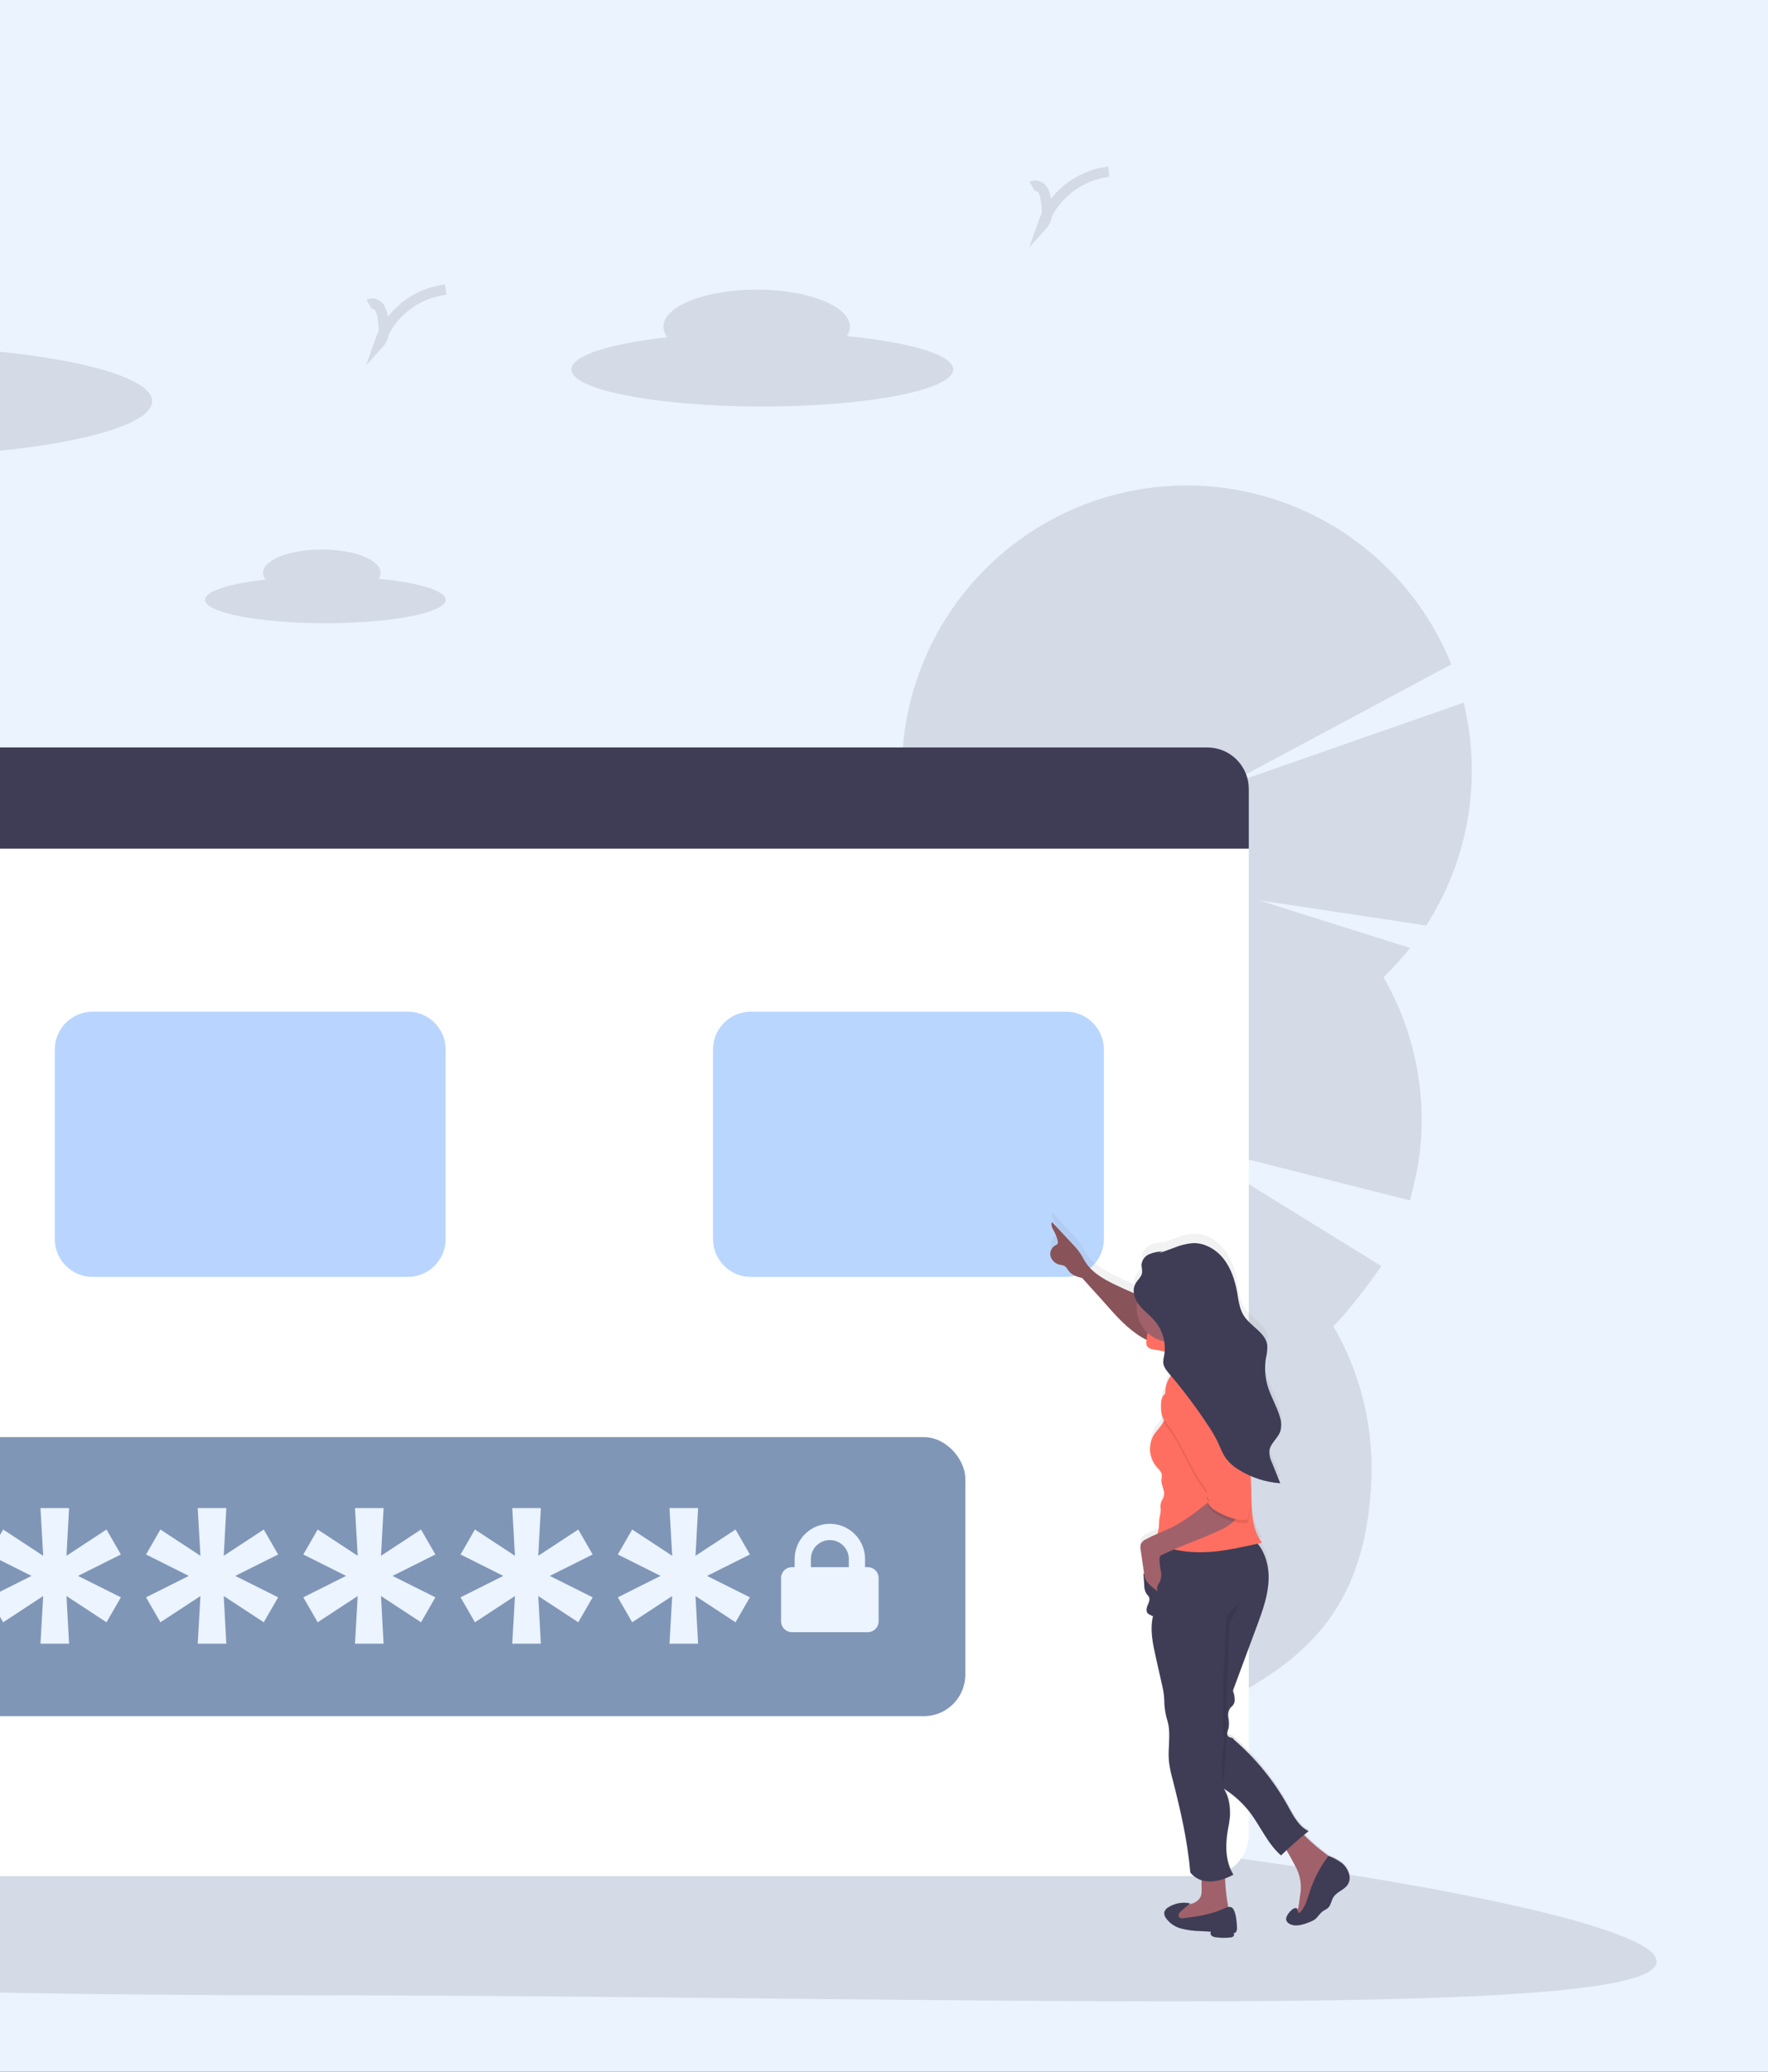 <svg width="512" height="600" viewBox="0 0 512 600" fill="none" xmlns="http://www.w3.org/2000/svg">
  <rect x="0" y="0" width="512" height="600" fill="#333333" stroke="none"/>
  <g clip-path="url(#clip0_4600_131674)">
    <rect width="512" height="600" fill="#EBF3FF" />
    <path
      d="M314.109 497.767C309.19 500.727 304.175 503.598 299.061 506.381C298.267 506.81 297.474 507.24 296.68 507.683C292.833 509.745 288.929 511.75 284.97 513.699C285 513.386 285.039 513.074 285.087 512.761C285.54 509.526 286.548 506.394 288.066 503.503C288.78 502.119 289.63 500.811 290.604 499.597C294.507 494.759 299.848 492.057 305.339 492.845C308.761 493.37 311.877 495.119 314.109 497.767Z"
      fill="#578FFF" fill-opacity="0.49" />
    <path
      d="M323.126 490.338C323.028 491.035 322.905 491.719 322.755 492.396C319.914 494.219 317.032 496.009 314.109 497.767C309.19 500.727 304.175 503.599 299.061 506.381C298.267 506.81 297.474 507.24 296.68 507.683C295.726 506.982 294.853 506.176 294.078 505.28C292.622 503.598 291.455 501.686 290.623 499.623C288.884 495.119 288.33 490.243 289.013 485.463C289.697 480.683 291.595 476.159 294.527 472.323C298.43 467.486 303.771 464.784 309.262 465.572C314.753 466.36 319.151 470.468 321.506 476.197C323.29 480.684 323.849 485.564 323.126 490.338Z"
      fill="#578FFF" fill-opacity="0.49" />
    <path
      d="M327.064 463.062C328.835 450.726 322.637 439.627 313.22 438.272C303.802 436.918 294.731 445.82 292.96 458.156C291.188 470.492 297.386 481.59 306.803 482.945C316.221 484.3 325.292 475.398 327.064 463.062Z"
      fill="#578FFF" fill-opacity="0.49" />
    <path
      d="M425.377 234.932C423.702 246.731 419.484 258.025 413.016 268.032L364.594 260.734L408.338 274.543C405.969 277.536 403.397 280.364 400.642 283.007C409.894 299.04 413.494 317.721 410.863 336.048C410.298 339.987 408.338 347.642 408.338 347.642L342.191 330.937L400.023 366.657C400.023 366.657 391.565 378.882 386.134 384.065C389.285 389.505 391.786 395.262 393.607 401.217C396.311 410.053 397.519 419.327 397.135 428.65C394.92 482.558 358.508 488.099 329.811 506.439C326.97 508.262 317.032 496.068 314.109 497.826C309.191 500.786 304.175 503.657 299.061 506.439C297.376 506.114 295.717 505.743 294.078 505.313C292.041 504.799 290.044 504.2 288.086 503.536C274.648 498.962 262.616 490.997 253.153 480.41C243.691 469.822 237.117 456.971 234.068 443.099C231.018 429.226 231.596 414.801 235.746 401.217C239.896 387.633 247.477 375.35 257.756 365.555C256.923 364.114 256.136 362.654 255.394 361.174C255.173 360.744 254.965 360.314 254.744 359.871C248.732 347.327 246.001 333.46 246.807 319.57L246.904 318.132C246.963 317.357 247.035 316.576 247.113 315.801C247.23 314.707 247.366 313.607 247.523 312.506V312.402C248.796 303.522 251.517 294.911 255.577 286.913L314.59 316.654L260.814 278.052C264.133 273.131 267.972 268.582 272.264 264.484C266.595 254.666 263.007 243.786 261.723 232.52C260.44 221.254 261.489 209.844 264.805 199.002C268.121 188.159 273.632 178.116 280.996 169.499C288.36 160.881 297.419 153.874 307.607 148.914C317.796 143.953 328.896 141.146 340.216 140.666C351.537 140.187 362.834 142.046 373.405 146.127C383.976 150.209 393.594 156.425 401.659 164.389C409.724 172.353 416.064 181.894 420.283 192.417L354.009 227.894L423.855 203.498C426.377 213.781 426.894 224.454 425.377 234.932Z"
      fill="black" fill-opacity="0.1" />
    <path
      d="M109.647 167.621C109.999 167.114 110.194 166.514 110.207 165.896C110.207 162.159 102.588 159.132 93.194 159.132C83.8 159.132 76.181 162.159 76.181 165.896C76.193 166.607 76.44 167.294 76.884 167.849C66.429 169.015 59.377 171.209 59.377 173.709C59.377 177.453 74.991 180.48 94.215 180.48C113.44 180.48 129.06 177.453 129.06 173.709C129.06 171.033 121.143 168.728 109.647 167.621Z"
      fill="black" fill-opacity="0.1" />
    <path
      d="M245.242 97.348C245.803 96.545 246.111 95.593 246.127 94.614C246.127 88.683 234.039 83.871 219.128 83.871C204.217 83.871 192.129 88.683 192.129 94.614C192.158 95.727 192.551 96.799 193.248 97.667C176.645 99.523 165.455 102.999 165.455 106.984C165.455 112.915 190.216 117.727 220.754 117.727C251.292 117.727 276.053 112.915 276.053 106.984C276.053 102.759 263.497 99.106 245.242 97.348Z"
      fill="black" fill-opacity="0.1" />
    <path
      d="M-2.69 101.583C-1.839 100.364 -1.371 98.919 -1.348 97.433C-1.348 88.432 -19.691 81.131 -42.318 81.131C-64.946 81.131 -83.289 88.432 -83.289 97.433C-83.245 99.122 -82.648 100.749 -81.591 102.067C-106.786 104.882 -123.766 110.158 -123.766 116.205C-123.766 125.205 -86.192 132.507 -39.85 132.507C6.491 132.507 44.066 125.205 44.066 116.205C44.066 109.793 25.012 104.25 -2.69 101.583Z"
      fill="black" fill-opacity="0.1" />
    <path
      d="M106.875 88.136C107.851 87.569 109.166 88.136 109.836 89.014C110.43 89.982 110.783 91.078 110.864 92.211C111.234 94.685 111.514 97.524 109.836 99.373C111.272 95.249 113.834 91.611 117.232 88.87C120.63 86.13 124.728 84.398 129.06 83.871"
      stroke="black" stroke-opacity="0.1" stroke-width="3" stroke-miterlimit="10" />
    <path
      d="M298.92 53.975C299.896 53.409 301.21 53.975 301.88 54.854C302.475 55.821 302.827 56.918 302.908 58.051C303.279 60.525 303.558 63.363 301.88 65.212C303.316 61.089 305.878 57.45 309.277 54.71C312.675 51.97 316.772 50.238 321.104 49.711"
      stroke="black" stroke-opacity="0.1" stroke-width="3" stroke-miterlimit="10" />
    <path
      d="M80.592 577.822C277.131 577.822 491.945 586.245 479.217 566.446C468.625 549.97 277.131 519.877 80.592 519.877C-115.946 519.877 -275.272 532.849 -275.272 548.85C-275.272 564.851 -115.946 577.822 80.592 577.822Z"
      fill="black" fill-opacity="0.1" />
    <path
      d="M349.625 216.481H-196.247C-202.883 216.481 -208.263 221.865 -208.263 228.506V531.291C-208.263 537.932 -202.883 543.316 -196.247 543.316H349.625C356.261 543.316 361.641 537.932 361.641 531.291V228.506C361.641 221.865 356.261 216.481 349.625 216.481Z"
      fill="white" />
    <path
      d="M361.647 228.506V245.759H-208.257V228.506C-208.259 226.925 -207.95 225.359 -207.348 223.898C-206.745 222.437 -205.86 221.109 -204.744 219.99C-203.628 218.871 -202.303 217.984 -200.843 217.378C-199.384 216.773 -197.82 216.461 -196.241 216.461H349.631C351.211 216.461 352.775 216.773 354.234 217.378C355.693 217.984 357.019 218.871 358.135 219.99C359.251 221.109 360.136 222.437 360.738 223.898C361.341 225.359 361.65 226.925 361.647 228.506Z"
      fill="#3F3D56" />
    <g opacity="0.6">
      <path opacity="0.6"
        d="M118.085 292.981H26.835C20.774 292.981 15.86 297.898 15.86 303.964V358.823C15.86 364.889 20.774 369.807 26.835 369.807H118.085C124.146 369.807 129.06 364.889 129.06 358.823V303.964C129.06 297.898 124.146 292.981 118.085 292.981Z"
        fill="#3C8CFF" />
    </g>
    <path
      d="M308.704 292.981H217.454C211.393 292.981 206.479 297.898 206.479 303.964V358.823C206.479 364.889 211.393 369.807 217.454 369.807H308.704C314.765 369.807 319.679 364.889 319.679 358.823V303.964C319.679 297.898 314.765 292.981 308.704 292.981Z"
      fill="#B9D6FF" />
    <path
      d="M388.711 539.286C387.635 538.481 386.455 537.824 385.205 537.332C385.113 537.283 385.01 537.256 384.906 537.254C382.317 535.393 379.898 533.305 377.678 531.017C378.127 530.646 378.582 530.268 379.044 529.91C376.188 528.556 374.639 525.463 373.104 522.67C369.063 515.241 363.732 508.592 357.36 503.034C357.204 502.429 356.293 502.552 355.805 502.175C355.65 502.019 355.537 501.826 355.477 501.614C355.417 501.402 355.411 501.178 355.461 500.964C355.539 500.528 355.734 500.13 355.844 499.701C356.004 498.682 355.977 497.643 355.766 496.634C355.656 495.606 355.701 494.466 356.378 493.698C356.599 493.444 356.872 493.255 357.087 493.001C357.312 492.701 357.471 492.357 357.555 491.992C357.639 491.626 357.646 491.247 357.575 490.879C357.517 490.14 357.35 489.414 357.08 488.724L364.022 469.784C365.642 465.37 367.275 460.858 367.438 456.151C367.568 452.394 366.598 448.442 364.308 445.558C364.725 445.454 365.141 445.35 365.557 445.233C362.851 441.645 362.558 436.899 362.487 432.394C362.456 430.141 362.38 427.888 362.259 425.635C363.039 425.98 363.836 426.285 364.647 426.547C364.9 426.632 365.148 426.71 365.401 426.781C366.628 427.144 367.881 427.414 369.149 427.589C369.708 427.667 370.274 427.725 370.84 427.764L368.4 421.651C367.982 420.746 367.726 419.774 367.646 418.78C367.646 418.721 367.646 418.656 367.646 418.591C367.639 418.478 367.639 418.365 367.646 418.252C367.679 417.982 367.74 417.716 367.828 417.458C367.871 417.33 367.921 417.204 367.978 417.08C368.148 416.711 368.348 416.356 368.576 416.019C368.752 415.759 368.94 415.511 369.129 415.258C369.833 414.433 370.403 413.504 370.821 412.503C370.991 412 371.081 411.473 371.087 410.941C371.092 410.404 371.044 409.867 370.944 409.339C370.873 408.981 370.788 408.63 370.697 408.291C370.632 408.083 370.573 407.868 370.502 407.64C370.488 407.582 370.471 407.526 370.45 407.471C370.398 407.308 370.339 407.152 370.287 406.995L370.229 406.839C370.17 406.67 370.105 406.501 370.04 406.331L370.001 406.227C369.097 403.909 367.9 401.67 367.184 399.313C366.992 398.671 366.835 398.019 366.715 397.36L366.637 396.858C366.637 396.715 366.592 396.572 366.572 396.435L366.514 395.94C366.514 395.784 366.481 395.628 366.468 395.472C366.455 395.315 366.468 395.172 366.468 395.016C366.468 394.729 366.468 394.443 366.468 394.15C366.468 394.052 366.468 393.948 366.468 393.844C366.468 393.629 366.468 393.408 366.468 393.193V392.835C366.468 392.62 366.468 392.405 366.52 392.184C366.52 392.08 366.52 391.982 366.52 391.878C366.52 391.565 366.592 391.227 366.644 390.94L366.8 390.094C366.975 389.312 367.065 388.513 367.067 387.711C367.067 387.555 367.067 387.405 367.067 387.249L367.008 386.871C367.005 386.834 367.005 386.797 367.008 386.76C367.008 386.676 366.969 386.591 366.943 386.506C366.917 386.422 366.943 386.422 366.943 386.383L366.865 386.142L366.826 386.031L366.722 385.777L366.683 385.699C366.637 385.595 366.585 385.491 366.533 385.393C366.345 385.047 366.127 384.718 365.883 384.41C364.334 382.366 361.745 380.81 360.327 378.55C359.5 377.098 358.959 375.5 358.733 373.843C358.661 373.466 358.603 373.088 358.538 372.71C358.473 372.333 358.414 371.975 358.349 371.604C358.304 371.376 358.264 371.148 358.219 370.952C358.216 370.903 358.216 370.853 358.219 370.803L358.102 370.256C358.102 370.217 358.102 370.171 358.102 370.132L357.965 369.566C357.965 369.533 357.965 369.494 357.965 369.462C357.92 369.266 357.868 369.064 357.809 368.869C357.809 368.869 357.809 368.823 357.809 368.797C357.751 368.589 357.692 368.381 357.627 368.146V368.107C357.562 367.892 357.497 367.678 357.425 367.456C357.347 367.235 357.276 367.014 357.191 366.805C357.113 366.577 357.028 366.362 356.937 366.154C356.345 364.634 355.541 363.205 354.55 361.909C352.383 359.129 349.039 357.13 345.552 357.267C343.692 357.438 341.87 357.899 340.152 358.634L335.598 360.314L336.867 359.728C335.539 359.764 334.229 360.044 333.003 360.555C332.389 360.821 331.857 361.246 331.463 361.786C331.068 362.326 330.825 362.962 330.758 363.628C330.758 364.409 331.038 365.184 330.94 365.959C330.778 367.261 329.6 368.107 328.989 369.247C328.631 369.929 328.469 370.698 328.52 371.467V371.512V371.773C328.523 371.799 328.523 371.825 328.52 371.851V372.001C326.62 371.18 324.727 370.321 322.867 369.396C319.75 367.86 316.589 366.056 314.643 363.14C313.993 362.202 313.537 361.186 312.919 360.236C312.212 359.228 311.424 358.279 310.564 357.397L304.768 351.115C304.325 351.954 304.891 352.944 305.34 353.771C305.818 354.644 306.178 355.577 306.414 356.544C306.537 356.854 306.537 357.199 306.414 357.508C306.202 357.762 305.929 357.957 305.62 358.074C305.087 358.407 304.68 358.907 304.464 359.497C304.247 360.086 304.232 360.731 304.423 361.33C304.627 361.918 304.981 362.444 305.45 362.854C305.919 363.264 306.486 363.544 307.097 363.667C307.508 363.715 307.913 363.813 308.3 363.96C308.996 364.312 309.328 365.106 309.823 365.711C310.74 366.805 312.204 367.222 313.576 367.58C315.717 370.054 317.948 372.43 320.082 374.904C323.335 378.655 326.647 382.463 330.882 385.002C331.318 385.263 331.767 385.51 332.222 385.738C332.222 385.816 332.222 385.888 332.222 385.966C332.105 386.525 332.178 387.107 332.43 387.62C332.661 387.889 332.945 388.108 333.264 388.264C333.583 388.42 333.93 388.508 334.284 388.525L337.485 389.098C337.485 389.508 337.401 389.925 337.329 390.335C337.283 390.582 337.231 390.83 337.186 391.077L337.127 391.402C337.13 391.417 337.13 391.433 337.127 391.448C337.127 391.533 337.127 391.617 337.095 391.708C337.062 391.8 337.095 391.767 337.095 391.8C337.095 391.832 337.095 391.949 337.095 392.027V392.119C337.088 392.221 337.088 392.323 337.095 392.425C337.205 393.688 338.064 394.723 338.871 395.68C339.027 395.856 339.177 396.038 339.326 396.22C338.616 397.121 338.116 398.168 337.862 399.287C337.72 399.987 337.652 400.701 337.661 401.416C337.224 401.822 336.889 402.326 336.685 402.887C336.465 403.663 336.383 404.472 336.444 405.277V405.335C336.444 405.628 336.444 405.928 336.444 406.221C336.387 407.354 336.573 408.486 336.991 409.541L337.127 409.782C336.418 411.175 335.215 412.256 334.388 413.584C333.536 415.038 333.15 416.719 333.284 418.4C333.418 420.08 334.065 421.679 335.137 422.979C335.787 423.728 336.62 424.451 336.691 425.44C336.684 425.89 336.64 426.338 336.561 426.781C336.483 427.849 336.978 428.865 337.244 429.9C337.383 430.328 337.432 430.781 337.387 431.229C337.343 431.678 337.205 432.112 336.984 432.504C336.483 433.229 336.252 434.107 336.334 434.985C336.568 436.326 336.015 437.661 335.924 439.015C335.878 439.601 335.924 440.187 335.872 440.773C335.747 441.322 335.577 441.86 335.364 442.381L335.319 442.563C334.148 443.078 332.99 443.611 331.877 444.23C331.27 444.498 330.766 444.955 330.439 445.532C330.253 446.116 330.228 446.739 330.368 447.335C330.697 449.666 331.034 451.999 331.376 454.334C331.311 454.334 331.259 454.282 331.194 454.256C331.279 455.409 331.357 456.561 331.441 457.713C331.416 458.592 331.641 459.459 332.092 460.214C332.356 460.499 332.595 460.806 332.807 461.132C333.198 461.932 332.729 462.87 332.378 463.69C332.027 464.511 331.91 465.683 332.677 466.125C333.083 466.405 333.519 466.637 333.979 466.815C333.022 470.722 333.9 474.889 334.785 478.847L336.796 487.91C337.059 489.196 337.209 490.504 337.244 491.816C337.244 492.005 337.244 492.194 337.244 492.383C337.342 494.184 337.661 495.966 338.194 497.689C339.242 501.224 338.24 505.502 338.565 509.317C338.787 511.173 339.157 513.008 339.671 514.805C341.955 523.855 343.984 532.736 344.772 542.046C345.607 543.112 346.739 543.907 348.024 544.331C347.927 545.477 348.024 546.779 348.024 547.45C348.02 548.002 347.932 548.551 347.764 549.078C347.528 549.584 347.185 550.034 346.76 550.397C346.334 550.76 345.836 551.027 345.299 551.18C344.967 551.291 344.648 551.382 344.29 551.467L344.667 551.141C342.522 550.671 340.279 551.059 338.415 552.222C337.824 552.527 337.377 553.054 337.173 553.687C337.096 554.288 337.252 554.897 337.609 555.386C338.649 556.908 340.197 558.008 341.974 558.492C343.733 558.956 345.542 559.207 347.361 559.241L350.698 559.436C350.583 559.626 350.542 559.852 350.583 560.071C350.624 560.289 350.744 560.485 350.92 560.621C351.273 560.885 351.696 561.041 352.136 561.07C353.5 561.272 354.885 561.291 356.254 561.129C356.597 561.12 356.927 561.001 357.198 560.79C357.261 560.733 357.311 560.663 357.345 560.585C357.38 560.507 357.397 560.423 357.397 560.338C357.397 560.253 357.38 560.168 357.345 560.09C357.311 560.012 357.261 559.943 357.198 559.885C357.397 559.88 357.59 559.815 357.752 559.699C357.915 559.583 358.038 559.421 358.108 559.234C358.235 558.851 358.276 558.444 358.225 558.043C358.141 556.487 357.998 554.221 357.191 552.834C357.055 552.579 356.838 552.377 356.574 552.259C356.31 552.141 356.014 552.114 355.734 552.183C355.221 549.414 354.913 546.611 354.81 543.797C355.643 543.483 356.456 543.115 357.243 542.697C354.921 538.953 354.855 534.194 355.584 529.832C355.879 528.456 356.096 527.065 356.235 525.665C356.391 522.885 355.975 519.721 354.426 517.416C357.242 519.208 359.735 521.464 361.797 524.09C365.05 528.335 367.054 533.498 371.048 537.039L372.642 535.509C373.494 536.942 374.295 538.407 375.043 539.891C375.635 540.987 376.1 542.147 376.429 543.348C376.801 545.184 376.845 547.07 376.559 548.921C376.448 549.904 376.318 550.874 376.155 551.858C376.092 552.272 375.996 552.682 375.869 553.082C375.864 552.955 375.833 552.831 375.778 552.717C375.524 552.274 374.861 552.476 374.477 552.776C373.8 553.288 373.243 553.941 372.844 554.69C372.624 555.051 372.521 555.472 372.551 555.894C372.61 556.148 372.723 556.386 372.884 556.591C373.045 556.795 373.249 556.962 373.481 557.079C375.231 558.108 377.43 557.366 379.337 556.604C379.856 556.419 380.35 556.169 380.807 555.862C381.731 555.211 382.271 554.058 383.208 553.401C383.711 553.124 384.195 552.815 384.658 552.476C385.53 551.682 385.628 550.334 386.239 549.318C387.3 547.574 389.668 547.131 390.592 545.282C391.58 543.198 390.331 540.62 388.711 539.286Z"
      fill="url(#paint0_linear_4600_131674)" />
    <path
      d="M347.992 547.606C347.993 548.152 347.908 548.695 347.738 549.214C347.497 549.716 347.152 550.16 346.726 550.517C346.299 550.874 345.802 551.136 345.266 551.285C344.219 551.649 343.106 551.766 342.013 552.079C341.544 552.185 341.109 552.409 340.751 552.73C339.827 553.661 340.374 555.38 341.48 556.083C342.586 556.786 343.991 556.734 345.305 556.675C348.091 556.512 350.859 556.117 353.58 555.497C354.563 555.269 355.708 554.807 355.864 553.817C355.896 553.5 355.869 553.18 355.786 552.873C355.116 549.491 354.763 546.054 354.732 542.606C354.732 542.384 349.248 542.241 348.734 542.567C347.621 543.296 348.057 546.441 347.992 547.606Z"
      fill="#A1616A" />
    <path
      d="M372.408 535.568C373.312 537.072 374.165 538.602 374.965 540.171C376.542 542.852 377.081 546.018 376.481 549.071C376.37 550.041 376.233 551.024 376.077 551.968C375.921 552.912 375.667 553.986 374.861 554.533C375.221 554.746 375.624 554.876 376.04 554.913C376.456 554.95 376.876 554.894 377.268 554.748C378.047 554.446 378.766 554.004 379.389 553.446C383.435 550.106 386.493 545.249 386.623 539.995C386.67 539.587 386.593 539.174 386.402 538.81C386.214 538.545 385.972 538.323 385.693 538.159C382.673 536.1 379.868 533.742 377.32 531.121C377.266 531.022 377.191 530.937 377.1 530.87C377.009 530.803 376.905 530.757 376.795 530.735C376.685 530.713 376.571 530.715 376.462 530.741C376.353 530.767 376.25 530.817 376.162 530.886C374.607 531.668 372.011 532.781 371.361 534.545C371.803 534.775 372.167 535.131 372.408 535.568Z"
      fill="#A1616A" />
    <path
      d="M353.58 553.094C350.178 554.527 346.476 555.048 342.82 555.51C342.599 555.573 342.367 555.584 342.141 555.543C341.915 555.501 341.702 555.407 341.519 555.269C341.397 555.115 341.324 554.928 341.309 554.732C341.294 554.536 341.337 554.34 341.434 554.169C341.636 553.828 341.903 553.531 342.221 553.296L344.667 551.252C342.526 550.784 340.287 551.167 338.422 552.32C338.129 552.466 337.868 552.669 337.655 552.917C337.442 553.165 337.28 553.453 337.179 553.765C337.102 554.358 337.258 554.958 337.615 555.438C338.661 556.945 340.208 558.029 341.981 558.498C343.738 558.961 345.544 559.21 347.361 559.24L350.685 559.436C350.574 559.625 350.535 559.848 350.576 560.063C350.616 560.279 350.734 560.472 350.907 560.608C351.267 560.862 351.69 561.013 352.13 561.044C353.492 561.239 354.874 561.259 356.241 561.102C356.584 561.094 356.914 560.975 357.185 560.764C357.247 560.708 357.297 560.64 357.331 560.564C357.366 560.488 357.383 560.405 357.383 560.321C357.383 560.238 357.366 560.155 357.331 560.079C357.297 560.002 357.247 559.934 357.185 559.878C357.383 559.874 357.576 559.81 357.738 559.694C357.899 559.577 358.022 559.415 358.089 559.227C358.218 558.849 358.261 558.446 358.212 558.049C358.121 556.519 357.985 554.286 357.178 552.932C356.371 551.577 354.673 552.619 353.58 553.094Z"
      fill="#3F3D56" />
    <path
      d="M388.627 539.579C387.549 538.779 386.373 538.123 385.127 537.625C385.076 537.584 385.017 537.555 384.953 537.54C384.89 537.526 384.824 537.526 384.76 537.542C384.697 537.558 384.638 537.589 384.589 537.631C384.539 537.674 384.501 537.728 384.476 537.788C382.245 540.817 380.504 544.179 379.317 547.749C378.666 549.781 378.107 551.942 376.715 553.609C376.533 553.824 376.253 554.045 375.999 553.922C375.745 553.798 375.862 553.166 375.667 552.821C375.472 552.476 374.75 552.587 374.366 552.886C373.693 553.389 373.137 554.034 372.74 554.774C372.518 555.128 372.416 555.543 372.447 555.959C372.506 556.21 372.619 556.444 372.779 556.646C372.938 556.847 373.141 557.011 373.371 557.125C375.121 558.14 377.32 557.411 379.226 556.656C379.743 556.472 380.237 556.228 380.696 555.927C381.614 555.276 382.154 554.149 383.09 553.498C383.593 553.226 384.078 552.922 384.541 552.587C385.413 551.799 385.504 550.471 386.122 549.475C387.182 547.756 389.544 547.313 390.468 545.49C391.489 543.439 390.24 540.894 388.627 539.579Z"
      fill="#3F3D56" />
    <path
      d="M362.266 445.161C365.98 447.954 367.542 452.909 367.379 457.531C367.216 462.154 365.577 466.646 363.964 470.982C361.648 477.206 359.336 483.435 357.029 489.668C357.295 490.348 357.462 491.062 357.523 491.79C357.595 492.153 357.588 492.527 357.504 492.888C357.42 493.248 357.26 493.586 357.035 493.88C356.82 494.134 356.547 494.323 356.326 494.57C356.031 494.985 355.824 495.457 355.719 495.955C355.614 496.454 355.612 496.968 355.714 497.467C355.925 498.463 355.952 499.49 355.792 500.495C355.682 500.918 355.487 501.315 355.409 501.745C355.356 501.956 355.36 502.178 355.421 502.387C355.482 502.596 355.596 502.786 355.753 502.936C356.241 503.308 357.152 503.19 357.308 503.783C363.66 509.253 368.987 515.812 373.039 523.152C374.568 525.906 376.116 528.966 378.966 530.314C376.186 532.523 373.519 534.872 370.977 537.352C366.982 533.856 364.992 528.764 361.732 524.578C359.666 521.982 357.176 519.754 354.368 517.989C355.916 520.268 356.319 523.386 356.176 526.134C356.037 527.515 355.82 528.886 355.526 530.242C354.797 534.546 354.875 539.24 357.178 542.938C354.706 544.24 351.863 545.178 349.098 544.793C347.365 544.55 345.791 543.651 344.7 542.28C343.913 533.094 341.883 524.337 339.6 515.398C339.085 513.63 338.717 511.823 338.5 509.994C338.168 506.192 339.151 502.005 338.123 498.516C337.594 496.825 337.277 495.076 337.179 493.307C337.179 493.125 337.179 492.936 337.179 492.747C337.144 491.458 336.994 490.175 336.731 488.912L334.714 479.941C333.835 476.034 332.957 471.959 333.907 468.072C333.451 467.902 333.015 467.684 332.606 467.421C331.838 466.978 331.955 465.832 332.313 465.018C332.671 464.205 333.133 463.28 332.736 462.492C332.528 462.168 332.288 461.865 332.02 461.587C331.571 460.845 331.345 459.988 331.37 459.12L331.123 455.708C332.55 456.273 333.739 457.315 334.486 458.657C332.625 455.773 333.549 451.658 334.915 448.514C335.17 447.548 335.73 446.691 336.513 446.071C337.295 445.452 338.257 445.102 339.255 445.076C346.866 443.742 356.118 440.532 362.266 445.161Z"
      fill="#3F3D56" />
    <path opacity="0.1"
      d="M358.818 464.569C358.818 464.569 355.09 467.056 355.09 468.918C355.09 470.78 354.159 487.545 354.159 487.545V499.343C354.159 499.343 354.81 505.554 354.159 507.103C353.509 508.653 354.159 515.795 354.159 516.726C354.159 517.657 355.09 507.103 355.09 507.103V495.925L356.02 470.468L358.818 464.569Z"
      fill="black" />
    <path
      d="M338.058 378.472L335.885 377.606C331.461 375.829 327.024 374.045 322.73 371.962C319.614 370.445 316.458 368.667 314.513 365.789C313.863 364.865 313.414 363.836 312.789 362.925C312.084 361.929 311.298 360.993 310.441 360.125L304.644 353.927C304.208 354.754 304.774 355.73 305.223 356.531C305.697 357.393 306.058 358.312 306.296 359.266C306.41 359.575 306.398 359.916 306.264 360.216C306.101 360.496 305.757 360.613 305.47 360.77C304.944 361.095 304.541 361.586 304.325 362.167C304.109 362.747 304.093 363.383 304.28 363.973C304.488 364.556 304.844 365.075 305.312 365.479C305.781 365.883 306.347 366.158 306.954 366.278C307.363 366.325 307.765 366.424 308.151 366.571C308.847 366.909 309.179 367.697 309.679 368.296C310.59 369.377 312.054 369.787 313.42 370.139C315.561 372.58 317.792 374.924 319.926 377.365C323.179 381.063 326.484 384.82 330.713 387.327C332.218 388.248 333.867 388.908 335.592 389.28C336.159 385.624 336.983 382.012 338.058 378.472Z"
      fill="#A1616A" />
    <path opacity="0.15"
      d="M338.058 378.472L335.885 377.606C331.461 375.829 327.024 374.045 322.73 371.962C319.614 370.445 316.458 368.667 314.513 365.789C313.863 364.865 313.414 363.836 312.789 362.925C312.084 361.929 311.298 360.993 310.441 360.125L304.644 353.927C304.208 354.754 304.774 355.73 305.223 356.531C305.697 357.393 306.058 358.312 306.296 359.266C306.41 359.575 306.398 359.916 306.264 360.216C306.101 360.496 305.757 360.613 305.47 360.77C304.944 361.095 304.541 361.586 304.325 362.167C304.109 362.747 304.093 363.383 304.28 363.973C304.488 364.556 304.844 365.075 305.312 365.479C305.781 365.883 306.347 366.158 306.954 366.278C307.363 366.325 307.765 366.424 308.151 366.571C308.847 366.909 309.179 367.697 309.679 368.296C310.59 369.377 312.054 369.787 313.42 370.139C315.561 372.58 317.792 374.924 319.926 377.365C323.179 381.063 326.484 384.82 330.713 387.327C332.218 388.248 333.867 388.908 335.592 389.28C336.159 385.624 336.983 382.012 338.058 378.472Z"
      fill="black" />
    <path
      d="M334.063 390.816C333.71 390.802 333.363 390.715 333.044 390.561C332.725 390.408 332.441 390.191 332.209 389.924C331.962 389.419 331.891 388.847 332.007 388.297C332.381 384.745 333.167 381.249 334.349 377.88C335.403 379.833 337.479 380.966 339.443 381.994C341.195 382.972 343.022 383.805 344.908 384.488C344.459 384.338 343.282 391.611 342.631 392.06C341.805 392.639 339.827 391.864 338.916 391.702L334.063 390.816Z"
      fill="#FF6F61" />
    <path
      d="M339.111 388.668C344.594 388.668 349.039 384.219 349.039 378.732C349.039 373.245 344.594 368.797 339.111 368.797C333.629 368.797 329.184 373.245 329.184 378.732C329.184 384.219 333.629 388.668 339.111 388.668Z"
      fill="#A1616A" />
    <path
      d="M337.101 386.962C337.101 386.962 343.607 392.548 340.823 396.272C338.038 399.996 336.477 402.483 340.205 402.783C343.932 403.082 356.332 396.572 356.332 396.572C356.332 396.572 344.856 387.255 346.717 381.669C348.577 376.083 337.101 386.962 337.101 386.962Z"
      fill="#FBBEBE" />
    <path
      d="M343.347 395.706C341.96 396.041 340.692 396.754 339.686 397.767C338.68 398.779 337.974 400.052 337.648 401.442C336.919 404.795 338.474 408.513 336.997 411.618C336.308 413.083 335.045 414.177 334.167 415.525C333.312 416.955 332.924 418.618 333.058 420.28C333.193 421.942 333.842 423.521 334.915 424.796C335.566 425.531 336.392 426.248 336.464 427.224C336.455 427.661 336.411 428.096 336.334 428.526C336.256 429.581 336.75 430.577 336.984 431.599C337.121 432.018 337.169 432.461 337.124 432.9C337.079 433.338 336.943 433.762 336.724 434.145C336.224 434.858 335.993 435.726 336.073 436.593C336.308 437.895 335.755 439.23 335.664 440.565C335.618 441.144 335.664 441.723 335.612 442.303C335.542 442.85 335.426 443.39 335.267 443.917L334.44 446.991C338.936 448.838 343.774 449.701 348.63 449.523C352.995 449.439 357.295 448.534 361.563 447.635C362.864 447.362 364.165 447.088 365.466 446.737C362.767 443.195 362.474 438.514 362.402 434.067C362.285 426.662 361.731 419.27 360.743 411.931C362.044 409.457 362.63 406.722 363.17 403.955C363.414 402.848 363.517 401.715 363.476 400.583C363.339 398.193 362.259 395.98 361.192 393.831C360.223 391.878 359.162 389.814 356.996 388.974C356.47 388.746 355.893 388.658 355.323 388.72C354.753 388.781 354.208 388.99 353.743 389.326C352.097 390.563 352.592 392.698 352.169 394.534C351.616 396.891 349.443 398.59 347.12 399.28C345.389 399.732 343.596 399.899 341.811 399.775C341.637 399.764 341.469 399.705 341.327 399.604C341.184 399.503 341.073 399.364 341.005 399.203C340.938 399.041 340.916 398.865 340.944 398.692C340.971 398.519 341.047 398.358 341.161 398.226C341.935 397.366 342.703 396.507 343.347 395.706Z"
      fill="#FF6F61" />
    <path
      d="M351.043 434.112C347.367 437.12 343.653 440.154 339.404 442.283C336.919 443.527 334.271 444.451 331.838 445.792C331.229 446.056 330.723 446.514 330.4 447.095C330.212 447.669 330.187 448.284 330.329 448.872L331.409 456.301C331.702 458.312 333.634 459.595 335.202 460.858C335.026 460.266 335.061 459.631 335.299 459.061C335.411 458.872 335.532 458.69 335.664 458.514C336.249 457.451 336.434 456.213 336.184 455.025C335.935 453.846 335.798 452.648 335.774 451.444C335.761 451.242 335.8 451.04 335.888 450.857C335.976 450.675 336.109 450.518 336.275 450.402C341.551 447.863 347.231 445.916 352.539 443.501C353.952 442.932 355.282 442.177 356.495 441.255C357.715 440.322 358.535 438.96 358.791 437.446C358.836 437.245 358.801 437.035 358.694 436.86C358.587 436.745 358.449 436.664 358.297 436.625C355.942 435.773 353.424 434.972 351.043 434.112Z"
      fill="#A1616A" />
    <path opacity="0.1"
      d="M340.835 402.933C339.007 403.239 337.095 404.183 336.47 405.934C336.25 406.697 336.168 407.493 336.229 408.284C336.18 409.396 336.366 410.505 336.776 411.54C337.089 412.111 337.462 412.648 337.888 413.141C342.254 418.74 344.44 425.772 348.694 431.456C349.072 431.957 349.761 432.608 349.547 433.201C349.47 433.346 349.403 433.496 349.345 433.65C349.326 433.803 349.344 433.958 349.398 434.102C349.453 434.246 349.542 434.375 349.657 434.477C349.885 434.682 350.061 434.939 350.171 435.225C350.249 435.525 350.054 435.916 349.748 435.876C350.256 437.459 351.824 438.377 353.3 439.132C355.766 440.375 358.505 441.352 361.244 441.085C361.758 439.021 362.48 436.69 362.187 434.574C361.887 432.969 361.354 431.416 360.607 429.965L358.759 425.928C357.184 422.484 355.597 419.014 353.405 415.928C352.624 414.947 351.968 413.874 351.453 412.731C350.893 411.273 349.345 410.25 348.415 408.994C347.023 407.125 345.598 405.224 343.718 403.851C342.943 403.317 341.746 402.776 340.835 402.933Z"
      fill="black" />
    <path
      d="M340.836 402.015C339.008 402.321 337.095 403.265 336.47 405.016C336.25 405.779 336.168 406.575 336.23 407.366C336.18 408.478 336.366 409.587 336.776 410.622C337.09 411.193 337.463 411.73 337.889 412.223C342.254 417.822 344.44 424.854 348.695 430.538C349.072 431.039 349.762 431.69 349.547 432.283C349.47 432.428 349.403 432.578 349.345 432.732C349.326 432.885 349.344 433.04 349.399 433.184C349.453 433.328 349.542 433.457 349.657 433.559C349.885 433.764 350.061 434.021 350.171 434.307C350.249 434.607 350.054 434.998 349.749 434.958C350.256 436.541 351.824 437.459 353.301 438.214C355.766 439.457 358.505 440.434 361.244 440.167C361.758 438.103 362.48 435.772 362.188 433.656C361.887 432.051 361.354 430.498 360.607 429.047L358.759 425.01C357.185 421.566 355.597 418.096 353.405 415.003C352.623 414.026 351.967 412.954 351.453 411.813C350.894 410.355 349.345 409.333 348.415 408.076C347.023 406.207 345.598 404.306 343.718 402.933C342.944 402.405 341.746 401.845 340.836 402.015Z"
      fill="#FF6F61" />
    <path
      d="M336.665 362.41C335.339 362.447 334.03 362.723 332.801 363.224C332.19 363.484 331.66 363.903 331.267 364.438C330.873 364.973 330.63 365.604 330.563 366.265C330.563 367.033 330.843 367.795 330.745 368.563C330.576 369.826 329.405 370.679 328.793 371.818C327.74 373.771 328.559 376.246 329.932 377.984C331.305 379.722 333.185 381.031 334.564 382.737C335.674 384.105 336.477 385.697 336.919 387.403C337.361 389.109 337.432 390.89 337.127 392.626C336.95 393.3 336.864 393.994 336.874 394.69C336.984 395.934 337.843 396.956 338.65 397.906C342.696 402.636 346.438 407.618 349.853 412.822C350.879 414.329 351.801 415.903 352.611 417.536C353.418 419.229 354.023 421.039 355.148 422.536C356.175 423.824 357.435 424.907 358.863 425.726C362.462 427.948 366.544 429.266 370.762 429.568L368.329 423.532C367.809 422.493 367.559 421.341 367.6 420.179C367.867 418.011 370.06 416.579 370.775 414.515C371.155 413.147 371.109 411.696 370.645 410.355C369.786 407.295 368.043 404.541 367.138 401.507C366.331 398.841 366.151 396.025 366.611 393.277C366.913 392.087 367.042 390.859 366.995 389.631C366.546 385.94 362.213 384.176 360.21 381.037C358.909 379.026 358.668 376.545 358.258 374.188C357.607 370.751 356.508 367.319 354.355 364.578C352.201 361.837 348.857 359.871 345.364 360.021C343.507 360.191 341.687 360.648 339.97 361.375L335.416 363.029"
      fill="#3F3D56" />
    <g opacity="0.1">
      <path opacity="0.1"
        d="M356.996 370.112C357.386 372.235 357.646 374.461 358.629 376.356C358.492 375.62 358.375 374.878 358.238 374.149C357.916 372.296 357.405 370.481 356.716 368.732C356.833 369.214 356.911 369.67 356.996 370.112Z"
        fill="black" />
      <path opacity="0.1"
        d="M365.375 389.221C364.914 391.968 365.094 394.785 365.902 397.451C366.126 398.173 366.387 398.884 366.683 399.58C366.284 397.493 366.262 395.352 366.618 393.258C366.919 392.067 367.048 390.839 367.002 389.612C366.857 388.577 366.432 387.602 365.772 386.793C365.7 387.6 365.512 388.414 365.375 389.221Z"
        fill="black" />
      <path opacity="0.1"
        d="M370.651 410.335C370.397 409.448 370.086 408.578 369.721 407.731C369.883 408.644 369.821 409.582 369.539 410.465C368.83 412.529 366.631 413.962 366.364 416.13C366.324 417.291 366.577 418.444 367.099 419.483L367.587 420.694C367.574 420.518 367.574 420.342 367.587 420.166C367.854 417.998 370.046 416.566 370.762 414.502C371.149 413.134 371.111 411.68 370.651 410.335Z"
        fill="black" />
      <path opacity="0.1"
        d="M357.627 421.67C356.199 420.851 354.939 419.768 353.912 418.48C352.793 416.983 352.182 415.173 351.375 413.486C350.566 411.851 349.644 410.274 348.616 408.766C345.202 403.562 341.46 398.58 337.414 393.85L336.991 393.342C336.895 393.769 336.858 394.207 336.88 394.645C336.991 395.888 337.849 396.91 338.656 397.861C342.702 402.59 346.444 407.572 349.859 412.777C350.885 414.283 351.807 415.858 352.618 417.49C353.424 419.183 354.029 420.993 355.155 422.491C356.181 423.779 357.442 424.861 358.87 425.681C362.468 427.903 366.551 429.221 370.769 429.522L369.129 425.453C365.053 425.107 361.114 423.812 357.627 421.67Z"
        fill="black" />
      <path opacity="0.1"
        d="M333.328 378.68C331.923 376.975 330.075 375.673 328.696 373.934C328.572 373.771 328.455 373.602 328.338 373.433C328.3 375.096 328.869 376.716 329.938 377.99C331.305 379.735 333.191 381.037 334.57 382.743C335.116 383.41 335.587 384.135 335.976 384.905C335.692 382.623 334.775 380.466 333.328 378.68Z"
        fill="black" />
    </g>
    <rect x="-173.939" y="416.199" width="453.485" height="80.811" rx="12" fill="#8096B7" />
    <path
      d="M11.72 476.029L12.504 462.222L0.913 469.824L-3.246 462.597L9.129 456.392L-3.246 450.188L0.913 442.961L12.504 450.563L11.72 436.756H20.004L19.254 450.563L30.845 442.961L35.004 450.188L22.595 456.392L35.004 462.597L30.845 469.824L19.254 462.222L20.004 476.029H11.72Z"
      fill="#EBF4FF" />
    <path
      d="M57.261 476.029L58.045 462.222L46.454 469.824L42.295 462.597L54.67 456.392L42.295 450.188L46.454 442.961L58.045 450.563L57.261 436.756H65.545L64.795 450.563L76.385 442.961L80.545 450.188L68.135 456.392L80.545 462.597L76.385 469.824L64.795 462.222L65.545 476.029H57.261Z"
      fill="#EBF4FF" />
    <path
      d="M102.801 476.029L103.585 462.222L91.994 469.824L87.835 462.597L100.21 456.392L87.835 450.188L91.994 442.961L103.585 450.563L102.801 436.756H111.085L110.335 450.563L121.926 442.961L126.085 450.188L113.676 456.392L126.085 462.597L121.926 469.824L110.335 462.222L111.085 476.029H102.801Z"
      fill="#EBF4FF" />
    <path
      d="M148.341 476.029L149.125 462.222L137.534 469.824L133.375 462.597L145.75 456.392L133.375 450.188L137.534 442.961L149.125 450.563L148.341 436.756H156.625L155.875 450.563L167.466 442.961L171.625 450.188L159.216 456.392L171.625 462.597L167.466 469.824L155.875 462.222L156.625 476.029H148.341Z"
      fill="#EBF4FF" />
    <path
      d="M193.881 476.029L194.665 462.222L183.075 469.824L178.915 462.597L191.29 456.392L178.915 450.188L183.075 442.961L194.665 450.563L193.881 436.756H202.165L201.415 450.563L213.006 442.961L217.165 450.188L204.756 456.392L217.165 462.597L213.006 469.824L201.415 462.222L202.165 476.029H193.881Z"
      fill="#EBF4FF" />
    <path fill-rule="evenodd" clip-rule="evenodd"
      d="M240.317 441.306C234.684 441.306 230.118 445.872 230.118 451.505V453.859H229.333C227.6 453.859 226.195 455.264 226.195 456.997V469.551C226.195 471.284 227.6 472.689 229.333 472.689H251.302C253.035 472.689 254.44 471.284 254.44 469.551V456.997C254.44 455.264 253.035 453.859 251.302 453.859H250.517V451.505C250.517 445.872 245.95 441.306 240.317 441.306ZM245.809 453.859V451.505C245.809 448.472 243.351 446.013 240.317 446.013C237.284 446.013 234.825 448.472 234.825 451.505V453.859H245.809Z"
      fill="#EBF4FF" />
  </g>
  <defs>
    <linearGradient id="paint0_linear_4600_131674" x1="347.537" y1="561.207" x2="347.537" y2="351.101"
      gradientUnits="userSpaceOnUse">
      <stop stop-color="#808080" stop-opacity="0.25" />
      <stop offset="0.54" stop-color="#808080" stop-opacity="0.12" />
      <stop offset="1" stop-color="#808080" stop-opacity="0.1" />
    </linearGradient>
    <clipPath id="clip0_4600_131674">
      <rect width="512" height="600" fill="white" />
    </clipPath>
  </defs>
</svg>
